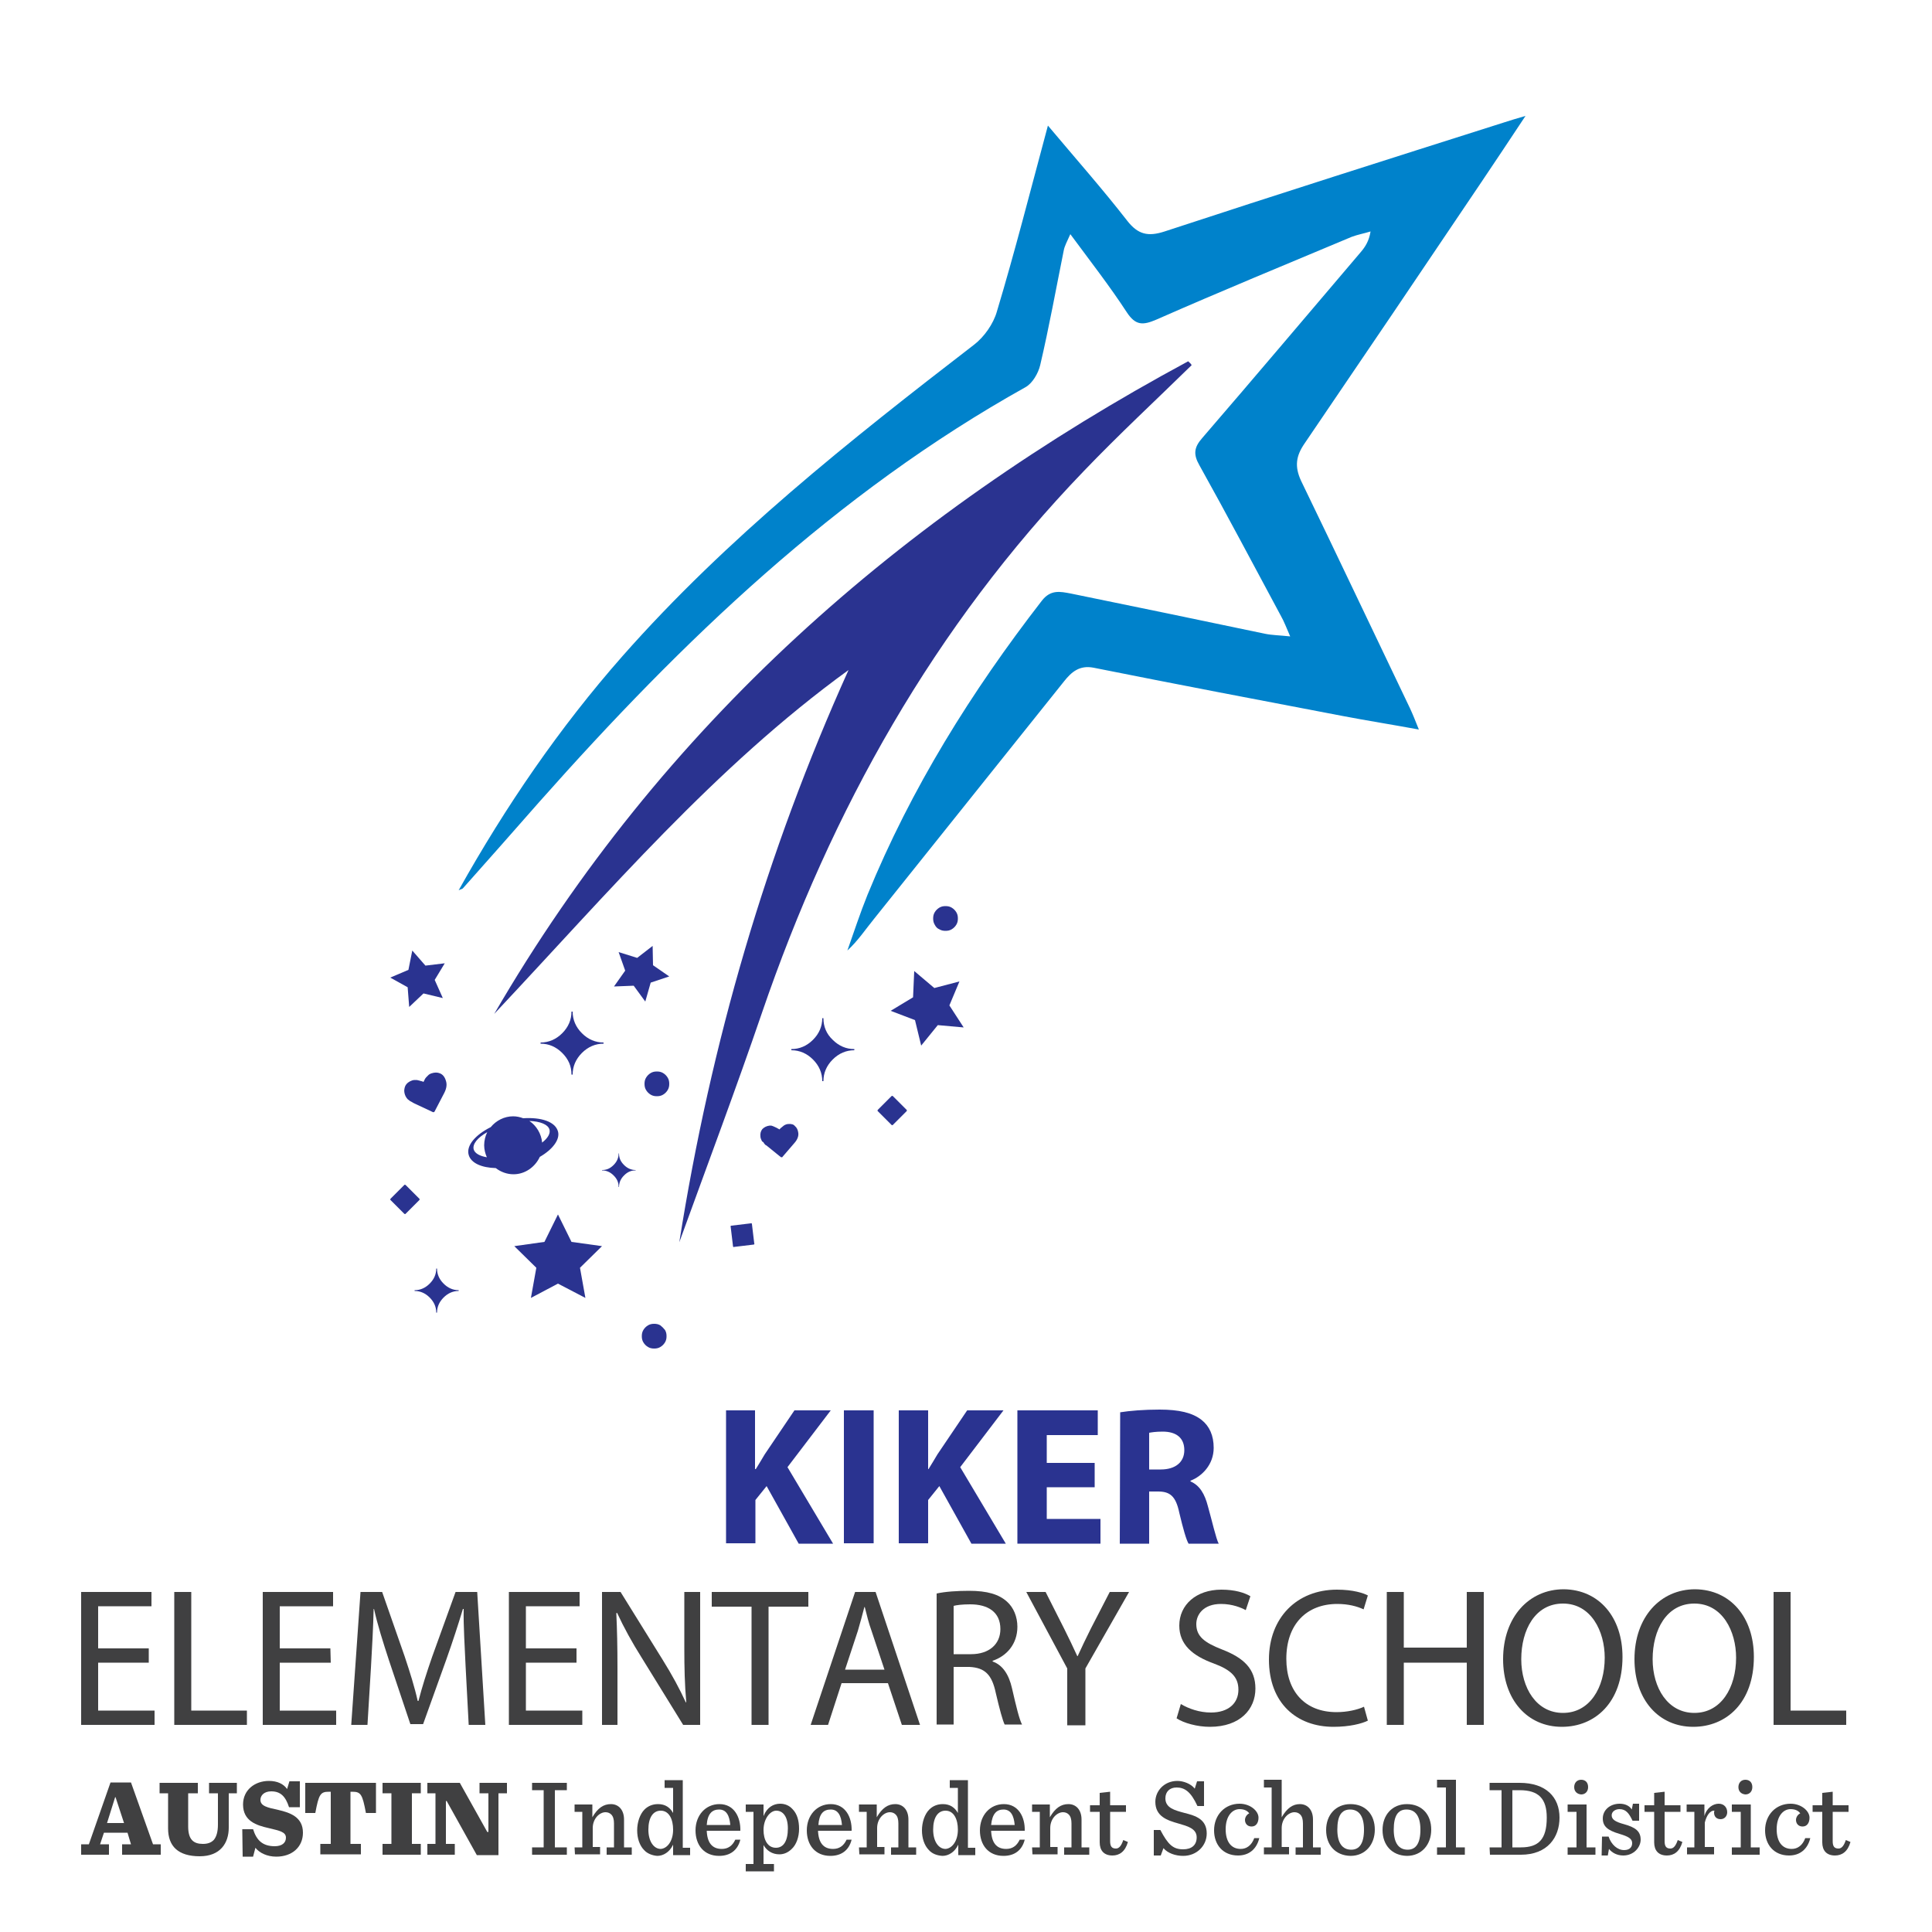 <?xml version="1.0" encoding="utf-8"?>
<!-- Generator: Adobe Illustrator 25.0.0, SVG Export Plug-In . SVG Version: 6.00 Build 0)  -->
<svg version="1.1" id="Layer_1" xmlns="http://www.w3.org/2000/svg" xmlns:xlink="http://www.w3.org/1999/xlink" x="0px" y="0px"
	 viewBox="0 0 500 500" style="enable-background:new 0 0 500 500;" xml:space="preserve">
<style type="text/css">
	.st0{fill:#2A3390;}
	.st1{fill:#404041;}
	.st2{fill:#0082CB;}
</style>
<g id="Text">
	<g>
		<path class="st0" d="M187.8,365h7.6v15.2h0.2c0.8-1.3,1.6-2.6,2.3-3.8l7.7-11.4h9.4l-11.2,14.7l11.8,19.8h-8.9l-8.3-14.9l-2.9,3.6
			v11.2h-7.6V365H187.8z"/>
		<path class="st0" d="M226.1,365v34.4h-7.7V365H226.1z"/>
		<path class="st0" d="M232.6,365h7.6v15.2h0.1c0.8-1.3,1.6-2.6,2.3-3.8l7.7-11.4h9.4l-11.2,14.7l11.8,19.8h-8.9l-8.3-14.9l-2.9,3.6
			v11.2h-7.6L232.6,365L232.6,365z"/>
		<path class="st0" d="M283.3,384.9h-12.4v8.2h13.9v6.4h-21.5V365h20.8v6.4h-13.2v7.2h12.4L283.3,384.9L283.3,384.9z"/>
		<path class="st0" d="M289.9,365.5c2.5-0.4,6.1-0.7,10.2-0.7c5,0,8.5,0.8,10.9,2.7c2,1.6,3.1,4,3.1,7.2c0,4.4-3.1,7.4-6,8.5v0.2
			c2.4,1,3.7,3.3,4.5,6.4c1.1,3.9,2.1,8.4,2.8,9.7h-7.8c-0.6-1-1.4-3.8-2.4-8c-0.9-4.3-2.4-5.5-5.5-5.5h-2.3v13.5h-7.6L289.9,365.5
			L289.9,365.5z M297.4,380.3h3c3.8,0,6.1-1.9,6.1-5c0-3.2-2.1-4.8-5.6-4.8c-1.9,0-2.9,0.2-3.5,0.3V380.3z"/>
	</g>
	<g>
		<path class="st1" d="M38.5,430.3H25.4v12.4H40v3.7H21V412h18.2v3.7H25.4v10.9h13.1V430.3z"/>
		<path class="st1" d="M45.1,412h4.4v30.7h14.4v3.7H45.1V412z"/>
		<path class="st1" d="M85.6,430.3H72.4v12.4H87v3.7H68V412h18.2v3.7H72.4v10.9h13.1L85.6,430.3L85.6,430.3z"/>
		<path class="st1" d="M120.5,431.3c-0.2-4.8-0.6-10.6-0.5-14.9h-0.2c-1.2,4-2.6,8.3-4.3,13.1l-6,16.7h-3.3l-5.5-16.4
			c-1.6-4.9-3-9.3-3.9-13.4h-0.1c-0.1,4.3-0.4,10.1-0.7,15.2l-0.9,14.8h-4.2l2.4-34.4h5.6l5.8,16.6c1.4,4.2,2.6,8,3.4,11.6h0.2
			c0.9-3.5,2.1-7.3,3.6-11.6l6-16.6h5.6l2.1,34.4h-4.3L120.5,431.3z"/>
		<path class="st1" d="M149.2,430.3h-13.1v12.4h14.6v3.7h-19V412H150v3.7h-13.9v10.9h13.1L149.2,430.3L149.2,430.3z"/>
		<path class="st1" d="M155.8,446.4V412h4.8l10.8,17.4c2.5,4,4.5,7.7,6.1,11.2l0.1-0.1c-0.4-4.6-0.5-8.8-0.5-14.1V412h4.1v34.4h-4.4
			L166,428.9c-2.4-3.8-4.6-7.8-6.3-11.5l-0.2,0.1c0.2,4.3,0.3,8.5,0.3,14.2v14.7L155.8,446.4L155.8,446.4z"/>
		<path class="st1" d="M194.5,415.8h-10.3V412h25v3.8h-10.3v30.6h-4.4V415.8z"/>
		<path class="st1" d="M217.8,435.6l-3.5,10.8h-4.5l11.5-34.4h5.3l11.5,34.4h-4.7l-3.6-10.8H217.8z M228.9,432.1l-3.3-9.9
			c-0.8-2.2-1.3-4.3-1.8-6.3h-0.1c-0.5,2-1.1,4.1-1.7,6.2l-3.3,10L228.9,432.1L228.9,432.1z"/>
		<path class="st1" d="M242.4,412.4c2.2-0.5,5.4-0.7,8.4-0.7c4.7,0,7.7,0.9,9.8,2.8c1.7,1.5,2.7,3.9,2.7,6.5c0,4.5-2.8,7.6-6.4,8.8
			v0.2c2.6,0.9,4.2,3.4,5,6.9c1.1,4.8,1.9,8.1,2.6,9.4H260c-0.5-1-1.3-3.9-2.3-8.2c-1-4.7-2.8-6.5-6.8-6.7h-4.1v14.9h-4.4
			L242.4,412.4L242.4,412.4z M246.8,428.1h4.5c4.7,0,7.6-2.6,7.6-6.5c0-4.4-3.2-6.4-7.8-6.4c-2.1,0-3.6,0.2-4.3,0.4L246.8,428.1
			L246.8,428.1z"/>
		<path class="st1" d="M276.2,446.4v-14.6L265.6,412h5l4.8,9.5c1.3,2.6,2.3,4.7,3.4,7.1h0.1c1-2.2,2.1-4.5,3.4-7.1l4.9-9.5h5
			l-11.3,19.8v14.7h-4.7V446.4z"/>
		<path class="st1" d="M305.6,441c2,1.2,4.8,2.2,7.8,2.2c4.5,0,7.1-2.4,7.1-5.9c0-3.2-1.8-5.1-6.4-6.8c-5.5-2-8.9-4.9-8.9-9.8
			c0-5.4,4.4-9.3,10.9-9.3c3.5,0,6,0.8,7.5,1.7l-1.2,3.6c-1.1-0.6-3.4-1.6-6.4-1.6c-4.6,0-6.4,2.8-6.4,5.2c0,3.2,2.1,4.8,6.7,6.6
			c5.7,2.2,8.6,5.1,8.6,10.1c0,5.3-3.9,9.9-11.8,9.9c-3.3,0-6.8-1-8.6-2.2L305.6,441z"/>
		<path class="st1" d="M354,445.3c-1.6,0.8-4.8,1.6-8.9,1.6c-9.5,0-16.7-6.1-16.7-17.4c0-10.8,7.2-18.1,17.6-18.1
			c4.2,0,6.9,0.9,8,1.5l-1.1,3.6c-1.7-0.8-4-1.4-6.8-1.4c-7.9,0-13.2,5.2-13.2,14.2c0,8.4,4.8,13.8,13,13.8c2.7,0,5.4-0.6,7.1-1.4
			L354,445.3z"/>
		<path class="st1" d="M363.3,412v14.4h16.3V412h4.4v34.4h-4.4v-16.1h-16.3v16.1h-4.4V412H363.3z"/>
		<path class="st1" d="M419.9,428.8c0,11.8-7.1,18.1-15.7,18.1c-8.9,0-15.2-7-15.2-17.5c0-10.9,6.7-18.1,15.7-18.1
			C413.9,411.4,419.9,418.6,419.9,428.8z M393.7,429.4c0,7.4,3.9,13.9,10.8,13.9s10.8-6.5,10.8-14.3c0-6.8-3.5-14-10.8-14
			C397.3,415,393.7,421.8,393.7,429.4z"/>
		<path class="st1" d="M453.9,428.8c0,11.8-7.1,18.1-15.7,18.1c-8.9,0-15.2-7-15.2-17.5c0-10.9,6.7-18.1,15.7-18.1
			C447.9,411.4,453.9,418.6,453.9,428.8z M427.7,429.4c0,7.4,3.9,13.9,10.8,13.9s10.8-6.5,10.8-14.3c0-6.8-3.5-14-10.8-14
			C431.3,415,427.7,421.8,427.7,429.4z"/>
		<path class="st1" d="M459,412h4.4v30.7h14.4v3.7H459V412z"/>
	</g>
	<path class="st1" d="M33,474.3h-6.1l-1,3h2.3v2.7H21v-2.7h2l5.6-16h5.3l5.7,16h2v2.7h-10v-2.7h2.3L33,474.3z M27.7,471.8h4.4
		l-2.2-6.7h-0.1L27.7,471.8z"/>
	<path class="st1" d="M43.5,473.2v-9.1h-2.2v-2.7h9.9v2.7h-2.5v8.6c0,3.4,1.4,4.5,3.8,4.5c1.2,0,2.1-0.3,2.8-1
		c0.7-0.8,1.1-2.1,1.1-4v-8.1h-2.3v-2.7h7.2v2.7h-2.1v8.9c0,4-2.2,7.4-7.5,7.4C46.1,480.4,43.5,477.8,43.5,473.2"/>
	<path class="st1" d="M62.7,473.4h2.8c0.9,2.9,2.5,4.4,5.6,4.4c1.9,0,2.9-0.9,2.9-2.2c0-1.5-1.6-1.8-4.5-2.5
		c-3.1-0.7-6.6-1.8-6.6-6.1c0-3.8,3.1-6.1,6.7-6.1c2.2,0,3.8,0.8,4.7,2.1l0.6-2h2.7v6.7h-2.8c-0.9-2.8-2.2-4.1-4.6-4.1
		c-1.9,0-2.8,1.1-2.8,2.2c0,1.6,1.8,2,4.6,2.6c3,0.7,6.4,1.8,6.4,5.9c0,3.7-2.8,6.2-6.9,6.2c-2.4,0-4.4-1-5.4-2.3l-0.6,2.3h-2.7
		L62.7,473.4L62.7,473.4z"/>
	<path class="st1" d="M82.9,477.2h2.7v-13.5h-0.5c-2.2,0-2.6,0.7-3.5,5.5H79v-7.8h18.3v7.8h-2.6c-0.9-4.8-1.3-5.5-3.5-5.5h-0.5v13.5
		h2.7v2.7H82.9V477.2z"/>
	<polygon class="st1" points="99,477.2 101.3,477.2 101.3,464.1 99,464.1 99,461.4 108.9,461.4 108.9,464.1 106.6,464.1 
		106.6,477.2 108.9,477.2 108.9,480 99,480 	"/>
	<polygon class="st1" points="115.6,466.1 115.4,466.1 115.4,477.2 117.7,477.2 117.7,480 110.6,480 110.6,477.2 112.7,477.2 
		112.7,464.1 110.6,464.1 110.6,461.4 119,461.4 126.1,474.1 126.4,474.1 126.4,464.1 124.1,464.1 124.1,461.4 131.2,461.4 
		131.2,464.1 129,464.1 129,480.1 123.4,480.1 	"/>
	<polygon class="st1" points="137.7,478.1 140.7,478.1 140.7,463.3 137.7,463.3 137.7,461.4 146.7,461.4 146.7,463.3 143.6,463.3 
		143.6,478.1 146.7,478.1 146.7,480 137.7,480 	"/>
	<path class="st1" d="M148.7,478.1h2v-9.2h-2V467h4.6v3.3c1.4-2.4,2.9-3.4,4.8-3.4c2,0,3.4,1.5,3.4,4v7.2h2v1.9H157v-1.9h1.9v-6.2
		c0-1-0.2-1.8-0.7-2.3c-0.4-0.4-0.9-0.6-1.5-0.6c-1.5,0-3.3,1.6-3.3,4.1v4.9h1.9v1.9h-6.5L148.7,478.1L148.7,478.1z"/>
	<path class="st1" d="M166.7,478.8c-1.2-1.2-1.8-3.1-1.8-5.1c0-2.1,0.7-4.2,1.9-5.4c0.9-0.9,2.1-1.4,3.5-1.4c1.9,0,3.1,0.9,3.9,2.3
		v-6.5H172v-2h4.7v17.5h1.9v1.9h-4.4v-2.7c-0.9,1.9-2.5,2.9-4.1,2.9C168.8,480.2,167.5,479.7,166.7,478.8 M174.2,473.5
		c0-2.6-1-4.9-3.2-4.9c-2,0-3.2,1.8-3.2,4.9c0,3.2,1.5,5,3.2,5C172.6,478.4,174.2,476.6,174.2,473.5"/>
	<path class="st1" d="M182.9,473.7c0.1,3.2,1.4,4.8,3.9,4.8c1.5,0,2.7-0.7,3.5-2.4h1.3c-0.7,2.8-2.7,4.2-5.5,4.2
		c-3.9,0-6.1-2.8-6.1-6.6c0-3.9,2.6-6.8,6.2-6.8c3.8,0,5.5,3.4,5.4,6.9h-8.7V473.7z M182.9,472.3h6.1c-0.2-2.4-1-4-2.9-4
		C184.3,468.3,183.1,469.4,182.9,472.3"/>
	<path class="st1" d="M193,482.4h2v-13.5h-2V467h4.6v3c0.9-2.3,2.6-3.2,4.3-3.2c1.3,0,2.4,0.5,3.2,1.4c1.2,1.2,1.7,3,1.7,5.1
		s-0.7,4.1-1.9,5.2c-0.9,0.9-2,1.4-3.2,1.4c-1.9,0-3.3-1-4.1-2.4v4.9h2.7v1.9H193V482.4z M203.9,473.2c0-3.1-1.3-4.6-3-4.6
		c-1.6,0-3.3,2.1-3.3,5c0,2.6,1.1,4.6,3.2,4.6C202.8,478.2,203.9,476.4,203.9,473.2"/>
	<path class="st1" d="M211.7,473.7c0.1,3.2,1.4,4.8,3.9,4.8c1.5,0,2.7-0.7,3.5-2.4h1.3c-0.7,2.8-2.7,4.2-5.5,4.2
		c-3.9,0-6.1-2.8-6.1-6.6c0-3.9,2.6-6.8,6.2-6.8c3.8,0,5.5,3.4,5.4,6.9h-8.7V473.7z M211.8,472.3h6.1c-0.2-2.4-1-4-2.9-4
		C213.1,468.3,212,469.4,211.8,472.3"/>
	<path class="st1" d="M222.3,478.1h2v-9.2h-2V467h4.6v3.3c1.4-2.4,2.9-3.4,4.8-3.4c2,0,3.4,1.5,3.4,4v7.2h2v1.9h-6.5v-1.9h1.9v-6.2
		c0-1-0.2-1.8-0.7-2.3c-0.4-0.4-0.9-0.6-1.5-0.6c-1.5,0-3.3,1.6-3.3,4.1v4.9h1.9v1.9h-6.5L222.3,478.1L222.3,478.1z"/>
	<path class="st1" d="M240.4,478.8c-1.2-1.2-1.8-3.1-1.8-5.1c0-2.1,0.7-4.2,1.9-5.4c0.9-0.9,2.1-1.4,3.5-1.4c1.9,0,3.1,0.9,3.9,2.3
		v-6.5h-2.1v-2h4.7v17.5h1.9v1.9H248v-2.7c-0.9,1.9-2.5,2.9-4.1,2.9C242.4,480.2,241.2,479.7,240.4,478.8 M247.9,473.5
		c0-2.6-1-4.9-3.2-4.9c-2,0-3.2,1.8-3.2,4.9c0,3.2,1.5,5,3.2,5C246.3,478.4,247.9,476.6,247.9,473.5"/>
	<path class="st1" d="M256.5,473.7c0.1,3.2,1.4,4.8,3.9,4.8c1.5,0,2.7-0.7,3.5-2.4h1.3c-0.7,2.8-2.7,4.2-5.5,4.2
		c-3.9,0-6.1-2.8-6.1-6.6c0-3.9,2.6-6.8,6.2-6.8c3.8,0,5.5,3.4,5.4,6.9h-8.7V473.7z M256.5,472.3h6.1c-0.2-2.4-1-4-2.9-4
		C257.9,468.3,256.8,469.4,256.5,472.3"/>
	<path class="st1" d="M267.1,478.1h2v-9.2h-2V467h4.6v3.3c1.4-2.4,2.9-3.4,4.8-3.4c2,0,3.4,1.5,3.4,4v7.2h2v1.9h-6.5v-1.9h1.9v-6.2
		c0-1-0.2-1.8-0.7-2.3c-0.4-0.4-0.9-0.6-1.5-0.6c-1.5,0-3.3,1.6-3.3,4.1v4.9h1.9v1.9h-6.5L267.1,478.1L267.1,478.1z"/>
	<path class="st1" d="M287.3,463.7v3.5h4.1v1.7h-4.1v7.6c0,1.3,0.4,1.9,1.5,1.9c0.8,0,1.4-0.7,1.9-2.2l1.2,0.5
		c-0.7,2.5-2.2,3.5-4,3.5c-2.2,0-3.3-1.3-3.3-3.4v-7.9h-2.5v-1.7h2.5V464L287.3,463.7z"/>
	<path class="st1" d="M298.6,473.6h1.7c2,3.8,3.3,5,5.9,5c2.2,0,3.5-1.1,3.5-3.1c0-2.3-2.4-2.9-4.8-3.6c-2.8-0.8-5.9-1.8-5.9-5.6
		c0-2.8,2.3-5.4,5.7-5.4c1.5,0,3.5,0.7,4.5,2l0.6-1.9h1.8v6.4h-1.7c-1.7-3.7-3.3-4.8-5.4-4.8c-1.8,0-2.9,1.1-2.9,2.8
		c0,2.5,2.4,3.1,5,3.8c2.8,0.7,5.7,1.6,5.7,5.3c0,3.2-2.6,5.8-6.1,5.8c-2,0-4-0.7-5.1-2l-0.7,1.9h-1.8L298.6,473.6L298.6,473.6z"/>
	<path class="st1" d="M314.2,473.7c0-4,2.8-6.9,6.6-6.9c2.8,0,4.9,1.9,4.9,3.6c0,1.3-0.6,2.3-1.8,2.3c-1.1,0-1.7-0.8-1.7-1.7
		c0-0.8,0.6-1.5,1.1-1.7c-0.4-0.6-1.2-1.1-2.5-1.1c-1.9,0-3.6,1.8-3.6,5.2c0,3.2,1.4,5.1,3.9,5.1c1.5,0,2.8-0.9,3.5-2.8h1.3
		c-0.7,2.9-2.7,4.5-5.5,4.5C316.5,480.2,314.2,477.4,314.2,473.7"/>
	<path class="st1" d="M327.1,478.1h2v-15.5h-2v-2h4.6v9.7c1.4-2.4,2.9-3.4,4.7-3.4c2,0,3.4,1.5,3.4,4v7.2h2v1.9h-6.5v-1.9h1.9v-6.2
		c0-1-0.2-1.8-0.7-2.3c-0.4-0.4-0.9-0.6-1.5-0.6c-1.5,0-3.3,1.6-3.3,4.1v4.9h1.9v1.9h-6.5V478.1z"/>
	<path class="st1" d="M343.2,473.6c0-3.9,2.5-6.7,6.3-6.7c3.9,0,6.3,2.7,6.3,6.6s-2.5,6.8-6.3,6.8
		C345.6,480.2,343.2,477.5,343.2,473.6 M353,473.5c0-3.6-1.4-5.2-3.6-5.2s-3.3,1.6-3.3,5.2s1.4,5.2,3.6,5.2
		C351.8,478.7,353,477.1,353,473.5"/>
	<path class="st1" d="M357.8,473.6c0-3.9,2.5-6.7,6.3-6.7c3.9,0,6.3,2.7,6.3,6.6s-2.5,6.8-6.3,6.8
		C360.2,480.2,357.8,477.5,357.8,473.6 M367.6,473.5c0-3.6-1.4-5.2-3.6-5.2s-3.3,1.6-3.3,5.2s1.4,5.2,3.6,5.2
		C366.4,478.7,367.6,477.1,367.6,473.5"/>
	<polygon class="st1" points="371.9,478.1 374.2,478.1 374.2,462.6 371.9,462.6 371.9,460.6 376.8,460.6 376.8,478.1 379.1,478.1 
		379.1,480 371.9,480 	"/>
	<path class="st1" d="M385.5,478.1h3.1v-14.8h-3.1v-1.9h7.8c6.8,0,10.3,3.7,10.3,9c0,5.1-3.1,9.6-10,9.6h-8L385.5,478.1L385.5,478.1
		z M393.6,478.1c4.6,0,6.7-2.1,6.7-7.7c0-4.9-2.1-7.1-7-7.1h-1.9v14.8L393.6,478.1L393.6,478.1z"/>
	<path class="st1" d="M405.7,478.1h2.3v-9.2h-2.3V467h4.9v11.1h2.3v1.9h-7.2L405.7,478.1L405.7,478.1z M407.4,462.5
		c0-1.1,0.7-1.9,1.8-1.9c1.1,0,1.8,0.7,1.8,1.9c0,1.1-0.7,1.9-1.8,1.9C408.1,464.3,407.4,463.6,407.4,462.5"/>
	<path class="st1" d="M414.6,475.3h1.7c0.7,2.1,2.3,3.5,4,3.5c1.5,0,2.1-0.8,2.1-1.8c0-1.1-0.9-1.7-3.3-2.4c-3-0.9-4.3-1.9-4.3-4
		s1.8-3.8,4.4-3.8c1.3,0,2.5,0.5,3.1,1.5l0.3-1.5h1.6v4.4h-1.7c-0.9-1.9-1.7-3-3.4-3c-1,0-2,0.6-2,1.6c0,1.1,1,1.7,3.2,2.3
		c2.9,0.8,4.3,1.8,4.3,4c0,1.9-1.7,4.1-4.5,4.1c-1.6,0-2.9-0.7-3.7-1.7l-0.3,1.7h-1.6L414.6,475.3L414.6,475.3z"/>
	<path class="st1" d="M430.8,463.7v3.5h4.1v1.7h-4.1v7.6c0,1.3,0.4,1.9,1.5,1.9c0.8,0,1.4-0.7,1.9-2.2l1.2,0.5
		c-0.7,2.5-2.2,3.5-4,3.5c-2.2,0-3.3-1.3-3.3-3.4v-7.9h-2.5v-1.7h2.5V464L430.8,463.7z"/>
	<path class="st1" d="M436.5,478.1h2v-9.2h-2V467h4.6v3c0.6-2.2,2.3-3.2,3.7-3.2c1.4,0,2.2,1,2.2,2.2c0,1-0.7,1.8-1.7,1.8
		s-1.7-0.6-1.7-1.7c0-0.1,0-0.3,0.1-0.5c-1.2-0.1-2.1,1.4-2.5,3.1v6.3h2.4v1.9h-7v-1.8H436.5z"/>
	<path class="st1" d="M448.2,478.1h2.3v-9.2h-2.3V467h4.9v11.1h2.3v1.9h-7.2L448.2,478.1L448.2,478.1z M449.9,462.5
		c0-1.1,0.7-1.9,1.8-1.9c1.1,0,1.8,0.7,1.8,1.9c0,1.1-0.7,1.9-1.8,1.9C450.6,464.3,449.9,463.6,449.9,462.5"/>
	<path class="st1" d="M456.8,473.7c0-4,2.8-6.9,6.6-6.9c2.8,0,4.9,1.9,4.9,3.6c0,1.3-0.6,2.3-1.8,2.3c-1.1,0-1.7-0.8-1.7-1.7
		c0-0.8,0.6-1.5,1.1-1.7c-0.4-0.6-1.2-1.1-2.5-1.1c-1.9,0-3.6,1.8-3.6,5.2c0,3.2,1.4,5.1,3.9,5.1c1.5,0,2.8-0.9,3.5-2.8h1.3
		c-0.7,2.9-2.7,4.5-5.5,4.5C459.1,480.2,456.8,477.4,456.8,473.7"/>
	<path class="st1" d="M474.3,463.7v3.5h4.1v1.7h-4.1v7.6c0,1.3,0.4,1.9,1.5,1.9c0.8,0,1.4-0.7,1.9-2.2l1.2,0.5
		c-0.7,2.5-2.2,3.5-4,3.5c-2.2,0-3.3-1.3-3.3-3.4v-7.9h-2.5v-1.7h2.5V464L474.3,463.7z"/>
</g>
<g>
	<g>
		<path class="st2" d="M271.2,32.5c7.4,8.8,14.2,16.5,20.5,24.6c2.8,3.6,5.4,4.2,9.7,2.8c29.2-9.6,58.5-18.9,87.8-28.2
			c1.6-0.5,3.1-1,5.6-1.7c-4.1,6.2-7.7,11.6-11.4,17.1c-15.2,22.6-30.5,45.2-45.8,67.7c-2.2,3.2-2.6,5.9-0.9,9.6
			c9.5,19.6,18.8,39.3,28.2,58.9c0.7,1.5,1.3,3,2.3,5.5c-7.1-1.3-13.4-2.3-19.7-3.5c-21.5-4.1-43-8.2-64.5-12.5
			c-3.6-0.7-5.7,1.1-7.6,3.5c-16.4,20.5-32.8,41-49.2,61.5c-2.2,2.7-4.1,5.6-6.9,8.2c1.7-4.8,3.3-9.7,5.2-14.4
			c11.3-27.6,26.9-52.6,45.1-76.1c2.3-3,4.8-2.4,7.5-1.9c16.7,3.4,33.5,6.9,50.2,10.4c1.9,0.4,3.8,0.4,6.6,0.7
			c-1-2.3-1.6-3.9-2.4-5.3c-7-13-13.9-26.1-21.1-39c-1.6-2.8-1.4-4.6,0.7-7c13.8-16,27.4-32.1,41.1-48.2c1.1-1.3,2.1-2.8,2.5-5.3
			c-1.6,0.5-3.3,0.8-4.9,1.4c-16.9,7.1-33.7,14-50.5,21.4c-3.5,1.5-5.4,1.6-7.7-1.9c-4.3-6.6-9.2-12.9-14.6-20.2
			c-0.9,2-1.5,3.1-1.7,4.2c-2,9.9-3.8,19.9-6.1,29.7c-0.5,2.1-2,4.7-3.8,5.7c-49.1,27.4-88.9,65.7-125.8,107.3
			c-6.6,7.5-13.2,15-19.8,22.4c-0.2,0.2-0.5,0.2-1.1,0.5c12.2-21.8,26.1-42.1,42.4-60.6c27-30.6,58.8-55.8,91-80.6
			c2.6-2,5-5.4,5.9-8.6C262.6,65.3,266.6,49.6,271.2,32.5z"/>
	</g>
	<g>
		<path class="st0" d="M139.7,299.4c3.3-1.9,5.3-4.5,4.7-6.6c-0.7-2.5-4.3-3.7-9-3.4c-0.8-0.3-1.7-0.5-2.6-0.5
			c-2.3,0-4.4,1.1-5.8,2.8c-4,2-6.4,4.8-5.7,7.2c0.6,2.1,3.3,3.3,7,3.4c1.3,1,2.9,1.6,4.6,1.6C135.9,303.9,138.5,302,139.7,299.4z
			 M126,299.5c-1.8-0.3-3.1-1-3.4-2c-0.4-1.4,1-3.1,3.5-4.5c-0.5,1-0.8,2.2-0.8,3.4C125.3,297.5,125.6,298.6,126,299.5z
			 M142.2,292.3c0.3,1.1-0.5,2.3-1.9,3.4c-0.2-2.3-1.5-4.4-3.3-5.6C139.8,290.2,141.8,291,142.2,292.3z"/>
		<path class="st0" d="M160.2,298.5h-0.1c0,1.1-0.4,2.1-1.3,3s-1.8,1.3-3,1.3v0.1c1.1,0,2.1,0.4,3,1.3s1.3,1.8,1.3,3h0.1
			c0-1.1,0.4-2.1,1.3-3s1.8-1.3,3-1.3v-0.1c-1.1,0-2.1-0.4-3-1.3S160.2,299.7,160.2,298.5z"/>
		<path class="st0" d="M113.1,328.3h-0.2c0,1.5-0.6,2.8-1.7,3.9c-1.1,1.1-2.4,1.7-3.9,1.7v0.2c1.5,0,2.8,0.6,3.9,1.7
			c1.1,1.1,1.7,2.4,1.7,3.9h0.2c0-1.5,0.6-2.8,1.7-3.9c1.1-1.1,2.4-1.7,3.9-1.7v-0.2c-1.5,0-2.8-0.6-3.9-1.7
			S113.1,329.8,113.1,328.3z"/>
		<path class="st0" d="M147.9,278.1h0.3c0-2.1,0.8-4,2.4-5.6s3.5-2.4,5.6-2.4v-0.3c-2.1,0-4-0.8-5.6-2.4s-2.4-3.5-2.4-5.6h-0.3
			c0,2.1-0.8,4-2.4,5.6c-1.6,1.6-3.5,2.4-5.6,2.4v0.3c2.1,0,4,0.8,5.6,2.4S147.9,275.9,147.9,278.1z"/>
		<path class="st0" d="M213.1,263.5h-0.3c0,2.1-0.8,4-2.4,5.6c-1.6,1.6-3.5,2.4-5.6,2.4v0.3c2.1,0,4,0.8,5.6,2.4
			c1.6,1.6,2.4,3.5,2.4,5.6h0.3c0-2.1,0.8-4,2.4-5.6c1.6-1.6,3.5-2.4,5.6-2.4v-0.3c-2.1,0-4-0.8-5.6-2.4
			C213.9,267.6,213.1,265.7,213.1,263.5z"/>
		<polygon class="st0" points="147.9,321.4 144.4,314.3 140.9,321.4 133.1,322.5 138.8,328.1 137.4,335.9 144.4,332.2 151.5,335.9 
			150.1,328.1 155.8,322.5 		"/>
		<polygon class="st0" points="248.3,254 241.8,255.7 236.6,251.3 236.3,258.1 230.5,261.6 236.8,264 238.4,270.6 242.7,265.3 
			249.4,265.9 245.7,260.2 		"/>
		<polygon class="st0" points="105.9,260.6 109.6,257.1 114.6,258.3 112.5,253.6 115.1,249.3 110.1,249.9 106.7,246 105.7,251 
			101,253 105.5,255.5 		"/>
		<polygon class="st0" points="168.9,244.8 164.9,247.9 160.1,246.4 161.8,251.2 158.9,255.3 164,255.1 167,259.2 168.4,254.3 
			173.2,252.7 169,249.8 		"/>
		<path class="st0" d="M108.6,310.4c0-0.1,0-0.1-0.1-0.2l-3.5-3.5c0,0-0.1-0.1-0.2-0.1c-0.1,0-0.1,0-0.2,0.1l-3.5,3.5
			c0,0-0.1,0.1-0.1,0.2c0,0.1,0,0.1,0.1,0.2l3.5,3.5c0,0,0.1,0.1,0.2,0.1c0.1,0,0.1,0,0.2-0.1l3.5-3.5
			C108.5,310.6,108.6,310.5,108.6,310.4z"/>
		<path class="st0" d="M231.1,283.7c0,0-0.1-0.1-0.2-0.1c-0.1,0-0.1,0-0.2,0.1l-3.5,3.5c0,0-0.1,0.1-0.1,0.2c0,0.1,0,0.1,0.1,0.2
			l3.5,3.5c0,0,0.1,0.1,0.2,0.1c0.1,0,0.1,0,0.2-0.1l3.5-3.5c0,0,0.1-0.1,0.1-0.2c0-0.1,0-0.1-0.1-0.2L231.1,283.7z"/>
		<path class="st0" d="M194.5,316.6c0,0-0.1-0.1-0.2,0l-5,0.6c-0.1,0-0.1,0-0.2,0.1c0,0-0.1,0.1,0,0.2l0.6,5c0,0.1,0,0.1,0.1,0.2
			c0,0,0.1,0.1,0.2,0l5-0.6c0.1,0,0.1,0,0.2-0.1c0,0,0.1-0.1,0-0.2l-0.6-5C194.6,316.7,194.6,316.7,194.5,316.6z"/>
		<path class="st0" d="M113.9,277.8c-0.7-0.3-1.4-0.3-2.3,0c-0.2,0.1-0.5,0.2-0.7,0.4c-0.2,0.2-0.4,0.4-0.6,0.6
			c-0.2,0.2-0.3,0.4-0.4,0.6c-0.1,0.2-0.2,0.4-0.3,0.6c-0.2-0.1-0.4-0.2-0.6-0.2c-0.2-0.1-0.4-0.1-0.7-0.2c-0.3-0.1-0.5-0.1-0.8-0.1
			c-0.3,0-0.5,0-0.8,0.1c-0.9,0.3-1.5,0.8-1.8,1.4c-0.3,0.7-0.4,1.4-0.1,2.3c0.1,0.3,0.2,0.5,0.4,0.8s0.4,0.5,0.6,0.6
			c0.2,0.2,0.4,0.3,0.6,0.4c0.2,0.1,0.4,0.2,0.5,0.3c0.1,0,0.2,0.1,0.2,0.1l4.9,2.3c0.1,0,0.2,0.1,0.3,0s0.2-0.1,0.2-0.2l2.5-4.8
			c0.6-1.2,0.7-2.2,0.4-3.1C115.1,278.7,114.6,278.1,113.9,277.8z"/>
		<path class="st0" d="M203.9,290.9c-0.2,0-0.5,0.1-0.7,0.2c-0.2,0.1-0.4,0.2-0.6,0.4c-0.2,0.2-0.4,0.3-0.5,0.4
			c-0.1,0.1-0.3,0.3-0.4,0.4c-0.1-0.1-0.3-0.2-0.5-0.3c-0.2-0.1-0.3-0.2-0.6-0.3c-0.2-0.1-0.4-0.2-0.7-0.3c-0.2-0.1-0.5-0.1-0.7-0.1
			c-0.8,0.1-1.4,0.4-1.9,0.9c-0.4,0.5-0.6,1.1-0.5,2c0,0.2,0.1,0.5,0.2,0.7c0.1,0.3,0.2,0.5,0.4,0.6s0.3,0.3,0.4,0.5
			c0.2,0.2,0.3,0.3,0.3,0.3c0.1,0.1,0.1,0.1,0.2,0.1l3.7,3c0.1,0.1,0.2,0.1,0.3,0.1c0.1,0,0.2,0,0.2-0.1l3.1-3.6
			c0.8-0.9,1.1-1.8,1-2.6c-0.1-0.8-0.4-1.4-0.9-1.8C205.4,291,204.8,290.8,203.9,290.9z"/>
		<path class="st0" d="M170.9,343c-0.5-0.3-1-0.4-1.6-0.4c-0.6,0-1.1,0.1-1.6,0.4c-0.5,0.3-0.9,0.7-1.2,1.2c-0.3,0.5-0.4,1-0.4,1.6
			s0.1,1.1,0.4,1.6c0.3,0.5,0.7,0.9,1.2,1.2c0.5,0.3,1,0.4,1.6,0.4c0.6,0,1.1-0.1,1.6-0.4c0.5-0.3,0.9-0.7,1.2-1.2
			c0.3-0.5,0.4-1,0.4-1.6s-0.1-1.1-0.4-1.6C171.7,343.7,171.3,343.3,170.9,343z"/>
		<path class="st0" d="M171.6,277.7c-0.5-0.3-1-0.4-1.6-0.4c-0.6,0-1.1,0.1-1.6,0.4c-0.5,0.3-0.9,0.7-1.2,1.2
			c-0.3,0.5-0.4,1-0.4,1.6s0.1,1.1,0.4,1.6c0.3,0.5,0.7,0.9,1.2,1.2c0.5,0.3,1,0.4,1.6,0.4c0.6,0,1.1-0.1,1.6-0.4
			c0.5-0.3,0.9-0.7,1.2-1.2c0.3-0.5,0.4-1,0.4-1.6s-0.1-1.1-0.4-1.6C172.5,278.4,172.1,278,171.6,277.7z"/>
		<path class="st0" d="M243.1,240.5c0.5,0.3,1,0.4,1.6,0.4c0.6,0,1.1-0.1,1.6-0.4c0.5-0.3,0.9-0.7,1.2-1.2c0.3-0.5,0.4-1,0.4-1.6
			s-0.1-1.1-0.4-1.6c-0.3-0.5-0.7-0.9-1.2-1.2c-0.5-0.3-1-0.4-1.6-0.4c-0.6,0-1.1,0.1-1.6,0.4c-0.5,0.3-0.9,0.7-1.2,1.2
			c-0.3,0.5-0.4,1-0.4,1.6s0.1,1.1,0.4,1.6C242.2,239.9,242.6,240.3,243.1,240.5z"/>
		<path class="st0" d="M307.5,93.5c-74.4,40.1-136,93.9-179.6,168.9c29.8-31.7,57.1-63.9,91.7-89c-21.3,47.2-35.6,96.3-43.8,148.1
			c7.4-20.4,14.7-39.8,21.4-59.4c18-52.6,44.6-100,83.3-140.2c9-9.4,18.6-18.3,27.9-27.4C308.2,94.1,307.8,93.8,307.5,93.5z"/>
	</g>
</g>
</svg>
